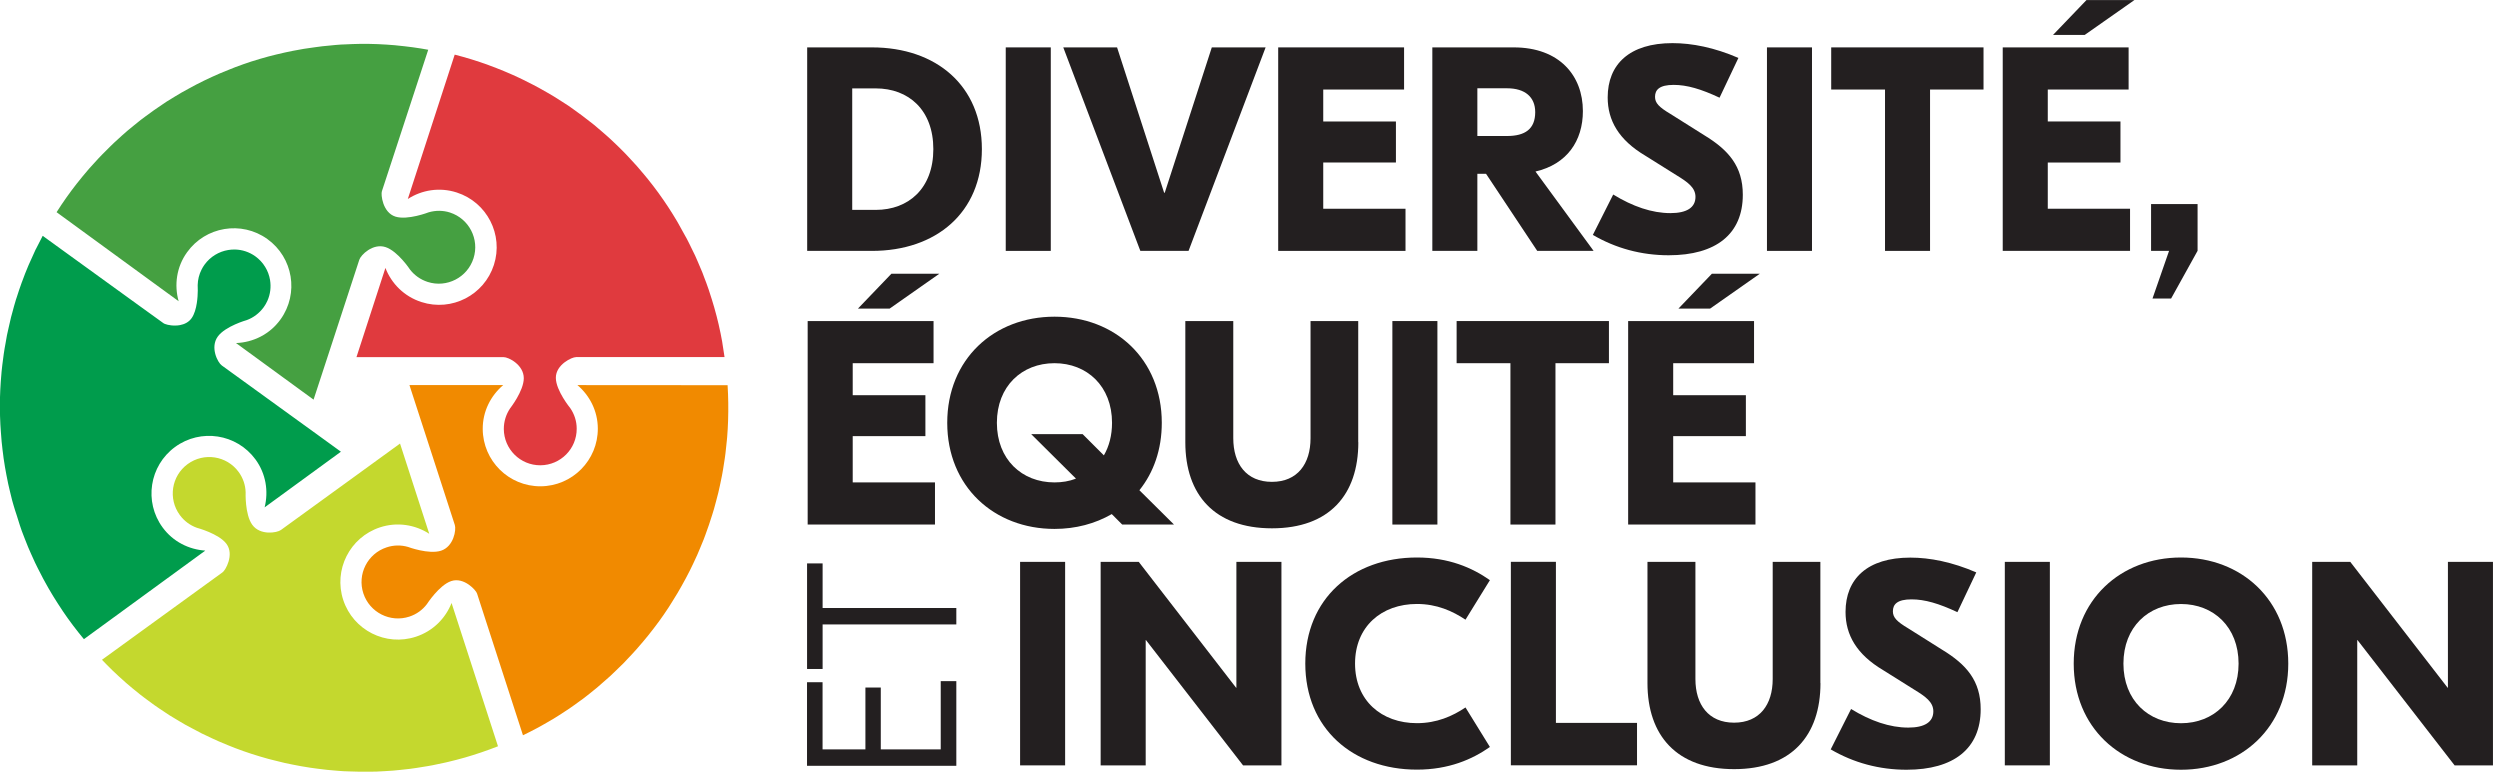 <svg width="162" height="50" viewBox="0 0 162 50" fill="none" xmlns="http://www.w3.org/2000/svg">
<g clip-path="url(#clip0_5030_4608)">
<path d="M29.267 39.059C28.876 40.066 28.057 40.896 26.954 41.258C24.996 41.903 22.89 40.839 22.244 38.885C21.599 36.927 22.663 34.821 24.617 34.175C25.734 33.806 26.901 33.998 27.816 34.59L25.922 28.742L24.145 30.033L23.096 30.795L18.205 34.342C17.949 34.533 16.853 34.711 16.346 34.005C15.86 33.331 15.917 31.898 15.917 31.895C15.903 31.437 15.754 30.98 15.463 30.582C14.694 29.529 13.215 29.302 12.161 30.072C11.108 30.841 10.881 32.32 11.651 33.373C11.941 33.771 12.335 34.051 12.764 34.203C12.764 34.203 14.179 34.576 14.676 35.243C15.197 35.945 14.601 36.977 14.417 37.09L12.895 38.193L6.607 42.754C6.824 42.978 7.04 43.201 7.263 43.417C7.281 43.435 7.299 43.453 7.317 43.471C7.579 43.722 7.849 43.967 8.122 44.208C8.136 44.219 8.147 44.233 8.161 44.244C8.434 44.481 8.714 44.712 9.001 44.939C9.019 44.953 9.037 44.967 9.051 44.982C9.32 45.194 9.597 45.397 9.877 45.599C9.916 45.627 9.952 45.655 9.991 45.684C10.236 45.858 10.491 46.024 10.743 46.191C10.821 46.244 10.899 46.297 10.977 46.347C11.182 46.475 11.392 46.599 11.601 46.723C11.739 46.804 11.874 46.886 12.012 46.964C12.161 47.046 12.31 47.124 12.463 47.205C12.668 47.315 12.874 47.429 13.083 47.532C13.165 47.571 13.25 47.61 13.332 47.649C13.608 47.783 13.889 47.915 14.172 48.039C14.201 48.053 14.232 48.063 14.264 48.078C14.591 48.216 14.913 48.351 15.236 48.475C15.584 48.606 15.935 48.734 16.29 48.847C16.293 48.847 16.3 48.851 16.304 48.851C16.662 48.968 17.02 49.074 17.382 49.174C17.517 49.209 17.651 49.241 17.786 49.276C18.01 49.333 18.23 49.39 18.453 49.44C18.623 49.479 18.793 49.511 18.964 49.546C19.148 49.585 19.336 49.62 19.52 49.652C19.709 49.684 19.9 49.716 20.088 49.745C20.251 49.77 20.414 49.791 20.577 49.812C20.783 49.837 20.985 49.865 21.191 49.886C21.336 49.901 21.482 49.911 21.627 49.925C21.847 49.943 22.063 49.965 22.283 49.975C22.393 49.982 22.5 49.982 22.61 49.986C23.067 50.007 23.521 50.011 23.979 50.004C24.106 50.004 24.234 50.004 24.365 50C24.546 49.993 24.727 49.982 24.908 49.972C25.096 49.961 25.284 49.95 25.472 49.936C25.628 49.922 25.784 49.908 25.94 49.89C26.156 49.869 26.372 49.847 26.585 49.819C26.72 49.801 26.851 49.784 26.983 49.762C27.227 49.727 27.472 49.688 27.713 49.645C27.816 49.628 27.922 49.61 28.025 49.589C28.309 49.535 28.593 49.475 28.869 49.411C28.933 49.397 29 49.383 29.064 49.365C29.405 49.284 29.749 49.195 30.086 49.099C30.089 49.099 30.096 49.099 30.1 49.096C30.838 48.883 31.561 48.638 32.27 48.358L29.259 39.066L29.267 39.059Z" fill="#C4D82E"/>
<path d="M47.141 24.961L37.417 24.954C38.215 25.635 38.732 26.631 38.739 27.763C38.75 29.823 37.087 31.501 35.03 31.512C32.969 31.522 31.292 29.859 31.281 27.802C31.274 26.656 31.799 25.642 32.608 24.954H26.532L27.209 27.039L27.61 28.273L29.472 34.019C29.575 34.321 29.405 35.416 28.578 35.686C27.788 35.941 26.444 35.445 26.44 35.441C26 35.313 25.518 35.313 25.05 35.47C23.812 35.877 23.138 37.215 23.546 38.452C23.954 39.69 25.291 40.364 26.529 39.956C26.997 39.803 27.383 39.516 27.66 39.151C27.66 39.151 28.451 37.92 29.238 37.654C30.068 37.374 30.866 38.261 30.916 38.47L31.494 40.258L33.888 47.645C34.168 47.51 34.445 47.372 34.721 47.223C34.742 47.212 34.767 47.202 34.789 47.188C35.108 47.014 35.427 46.836 35.739 46.648C35.753 46.638 35.771 46.631 35.785 46.624C36.097 46.436 36.402 46.241 36.704 46.038C36.721 46.028 36.743 46.014 36.761 46.003C37.044 45.812 37.324 45.613 37.601 45.407C37.64 45.379 37.679 45.354 37.718 45.326C37.959 45.145 38.197 44.957 38.431 44.765C38.505 44.705 38.58 44.648 38.651 44.588C38.835 44.432 39.02 44.272 39.201 44.109C39.321 44.003 39.442 43.9 39.559 43.793C39.683 43.68 39.803 43.559 39.928 43.439C40.098 43.276 40.265 43.116 40.431 42.949C40.495 42.886 40.555 42.815 40.619 42.747C40.832 42.524 41.045 42.3 41.251 42.066C41.272 42.041 41.293 42.017 41.314 41.992C41.548 41.726 41.775 41.46 41.992 41.19C42.226 40.899 42.453 40.605 42.673 40.304C42.673 40.3 42.68 40.297 42.683 40.293C42.907 39.988 43.116 39.679 43.322 39.367C43.396 39.25 43.471 39.133 43.545 39.013C43.669 38.818 43.79 38.626 43.903 38.431C43.992 38.282 44.077 38.13 44.162 37.981C44.255 37.814 44.347 37.651 44.435 37.484C44.524 37.314 44.613 37.144 44.701 36.973C44.776 36.824 44.847 36.675 44.918 36.526C45.006 36.339 45.095 36.154 45.177 35.966C45.237 35.835 45.29 35.7 45.347 35.565C45.432 35.363 45.517 35.161 45.599 34.955C45.638 34.852 45.673 34.75 45.712 34.65C45.872 34.221 46.017 33.792 46.152 33.356C46.191 33.232 46.23 33.111 46.265 32.987C46.315 32.813 46.358 32.636 46.407 32.462C46.457 32.281 46.503 32.1 46.549 31.916C46.585 31.763 46.617 31.611 46.652 31.455C46.698 31.242 46.744 31.033 46.783 30.82C46.808 30.689 46.829 30.558 46.854 30.423C46.897 30.178 46.936 29.933 46.968 29.692C46.982 29.586 46.996 29.483 47.01 29.377C47.046 29.089 47.078 28.802 47.102 28.518C47.109 28.451 47.117 28.384 47.12 28.32C47.148 27.968 47.17 27.617 47.18 27.266C47.18 27.263 47.18 27.256 47.18 27.252C47.205 26.486 47.195 25.72 47.148 24.957L47.141 24.961Z" fill="#F18A00"/>
<path d="M37.307 23.138H39.183H46.95C46.907 22.829 46.861 22.521 46.808 22.216C46.804 22.191 46.801 22.166 46.797 22.141C46.734 21.783 46.659 21.425 46.578 21.07C46.574 21.053 46.57 21.035 46.567 21.017C46.485 20.663 46.393 20.311 46.294 19.964C46.287 19.942 46.283 19.921 46.276 19.9C46.184 19.57 46.077 19.244 45.971 18.918C45.957 18.872 45.943 18.829 45.928 18.783C45.833 18.499 45.726 18.215 45.616 17.932C45.584 17.843 45.553 17.754 45.517 17.666C45.428 17.442 45.329 17.219 45.233 16.995C45.169 16.85 45.109 16.701 45.042 16.559C44.971 16.407 44.893 16.254 44.818 16.102C44.715 15.892 44.616 15.68 44.506 15.474C44.464 15.392 44.418 15.314 44.371 15.233C44.226 14.96 44.077 14.69 43.921 14.421C43.903 14.392 43.886 14.364 43.871 14.335C43.691 14.03 43.506 13.732 43.318 13.445C43.116 13.133 42.903 12.828 42.683 12.523C42.683 12.52 42.676 12.516 42.676 12.512C42.456 12.207 42.226 11.913 41.992 11.619C41.903 11.509 41.814 11.406 41.726 11.296C41.58 11.119 41.431 10.945 41.282 10.775C41.169 10.643 41.052 10.516 40.931 10.392C40.804 10.253 40.672 10.115 40.545 9.977C40.41 9.838 40.275 9.704 40.14 9.569C40.023 9.452 39.903 9.338 39.782 9.225C39.633 9.083 39.484 8.941 39.328 8.806C39.222 8.71 39.108 8.615 38.998 8.519C38.832 8.377 38.669 8.232 38.498 8.093C38.413 8.022 38.328 7.959 38.239 7.891C37.881 7.607 37.516 7.334 37.144 7.072C37.037 6.997 36.934 6.919 36.828 6.848C36.679 6.746 36.523 6.65 36.37 6.554C36.214 6.451 36.055 6.348 35.895 6.253C35.76 6.171 35.626 6.093 35.491 6.015C35.303 5.905 35.115 5.799 34.927 5.696C34.81 5.632 34.689 5.568 34.572 5.508C34.352 5.394 34.133 5.281 33.913 5.174C33.817 5.128 33.721 5.082 33.625 5.036C33.363 4.912 33.1 4.795 32.838 4.685C32.778 4.66 32.714 4.632 32.654 4.607C32.327 4.472 32.001 4.345 31.671 4.224C31.668 4.224 31.66 4.22 31.657 4.217C30.937 3.954 30.206 3.731 29.465 3.54L26.426 12.895C27.334 12.307 28.486 12.115 29.596 12.473C31.558 13.105 32.636 15.204 32.005 17.166C31.373 19.127 29.274 20.205 27.312 19.574C26.195 19.215 25.365 18.378 24.975 17.361L23.099 23.142H25.294H26.592H32.632C32.952 23.138 33.941 23.638 33.941 24.507C33.941 25.337 33.051 26.465 33.051 26.468C32.795 26.848 32.647 27.305 32.647 27.798C32.654 29.103 33.714 30.157 35.019 30.15C36.324 30.143 37.378 29.082 37.37 27.777C37.37 27.284 37.215 26.83 36.956 26.451C36.956 26.451 36.026 25.319 36.019 24.489C36.009 23.613 37.097 23.127 37.314 23.145L37.307 23.138Z" fill="#E03A3E"/>
<path d="M29.171 13.775C28.703 13.623 28.22 13.63 27.78 13.757C27.78 13.757 26.415 14.286 25.624 14.037C24.791 13.775 24.667 12.59 24.748 12.388L25.333 10.604L27.749 3.224C27.444 3.167 27.135 3.117 26.826 3.075C26.802 3.071 26.777 3.068 26.752 3.064C26.39 3.015 26.029 2.976 25.667 2.94C25.649 2.94 25.631 2.94 25.614 2.933C25.252 2.901 24.89 2.88 24.528 2.862C24.507 2.862 24.486 2.862 24.461 2.859C24.117 2.844 23.776 2.841 23.432 2.844C23.383 2.844 23.337 2.844 23.291 2.844C22.989 2.848 22.688 2.862 22.383 2.876C22.29 2.88 22.195 2.883 22.099 2.887C21.858 2.901 21.616 2.926 21.372 2.951C21.212 2.965 21.056 2.976 20.897 2.997C20.726 3.015 20.56 3.043 20.389 3.064C20.159 3.096 19.925 3.125 19.694 3.164C19.606 3.178 19.513 3.199 19.425 3.213C19.12 3.266 18.815 3.323 18.513 3.391C18.481 3.398 18.449 3.405 18.418 3.412C18.073 3.49 17.73 3.571 17.396 3.66C17.038 3.756 16.68 3.862 16.322 3.976C16.318 3.976 16.311 3.976 16.307 3.979C15.949 4.096 15.598 4.22 15.247 4.352C15.116 4.401 14.988 4.455 14.857 4.508C14.644 4.593 14.431 4.678 14.222 4.767C14.062 4.834 13.906 4.909 13.747 4.979C13.573 5.057 13.403 5.139 13.232 5.221C13.059 5.306 12.888 5.391 12.718 5.479C12.573 5.558 12.424 5.636 12.282 5.714C12.101 5.813 11.92 5.912 11.743 6.011C11.615 6.082 11.495 6.16 11.367 6.235C11.179 6.348 10.991 6.462 10.806 6.579C10.714 6.639 10.626 6.7 10.537 6.76C10.158 7.012 9.782 7.274 9.42 7.547C9.317 7.625 9.211 7.7 9.111 7.778C8.969 7.888 8.827 8.005 8.689 8.118C8.544 8.235 8.398 8.356 8.253 8.476C8.136 8.579 8.015 8.682 7.898 8.788C7.735 8.934 7.576 9.076 7.419 9.225C7.32 9.317 7.224 9.409 7.129 9.505C6.951 9.679 6.778 9.852 6.604 10.03C6.529 10.104 6.458 10.182 6.384 10.26C6.185 10.47 5.994 10.682 5.802 10.899C5.76 10.948 5.714 10.998 5.671 11.051C5.444 11.317 5.217 11.59 5.001 11.867C5.001 11.87 4.994 11.874 4.99 11.878C4.518 12.48 4.075 13.105 3.667 13.75L11.576 19.52C11.282 18.471 11.434 17.304 12.119 16.35C13.318 14.676 15.648 14.289 17.322 15.488C18.996 16.687 19.382 19.017 18.183 20.691C17.485 21.666 16.403 22.188 15.293 22.23L20.319 25.897L21.003 23.808L21.407 22.574L23.283 16.832C23.379 16.527 24.159 15.743 24.986 16.013C25.777 16.272 26.571 17.467 26.571 17.471C26.851 17.832 27.241 18.116 27.71 18.268C28.951 18.669 30.281 17.985 30.682 16.744C31.082 15.502 30.398 14.172 29.157 13.771L29.171 13.775Z" fill="#45A041"/>
<path d="M22.095 29.274L21.205 28.628L20.315 27.983L19.265 27.224L14.371 23.681C14.108 23.496 13.601 22.514 14.112 21.808C14.601 21.134 15.981 20.744 15.985 20.744C16.201 20.666 16.403 20.556 16.591 20.414C16.779 20.272 16.946 20.102 17.091 19.904C17.187 19.772 17.265 19.63 17.329 19.489C17.52 19.059 17.573 18.591 17.499 18.144C17.449 17.846 17.343 17.556 17.183 17.297C17.024 17.034 16.807 16.8 16.545 16.609C16.148 16.325 15.69 16.18 15.236 16.169C15.084 16.165 14.935 16.176 14.786 16.201C14.19 16.3 13.63 16.627 13.25 17.155C13.179 17.254 13.115 17.361 13.062 17.467C12.899 17.786 12.817 18.13 12.81 18.474C12.81 18.474 12.846 19.045 12.754 19.637C12.7 19.992 12.598 20.358 12.42 20.613C12.232 20.882 11.948 21.014 11.661 21.067C11.566 21.085 11.47 21.095 11.374 21.095C11.282 21.095 11.19 21.095 11.104 21.085C10.934 21.067 10.785 21.031 10.69 20.992C10.64 20.975 10.604 20.953 10.583 20.936L9.821 20.386L9.058 19.836L2.766 15.282C2.621 15.555 2.479 15.832 2.341 16.112C2.334 16.123 2.33 16.134 2.323 16.144C2.316 16.155 2.312 16.165 2.305 16.176C2.149 16.506 2 16.836 1.855 17.173C1.848 17.19 1.841 17.205 1.834 17.222C1.692 17.556 1.56 17.893 1.436 18.237C1.429 18.258 1.419 18.279 1.412 18.297C1.294 18.62 1.185 18.946 1.082 19.272C1.068 19.318 1.05 19.361 1.036 19.407C0.947 19.694 0.869 19.985 0.791 20.279C0.766 20.372 0.741 20.46 0.716 20.553C0.656 20.787 0.606 21.024 0.553 21.262C0.521 21.418 0.482 21.57 0.45 21.727C0.418 21.893 0.39 22.06 0.362 22.23C0.319 22.461 0.277 22.691 0.245 22.922C0.231 23.014 0.223 23.103 0.209 23.195C0.167 23.5 0.128 23.808 0.099 24.117C0.096 24.149 0.096 24.181 0.092 24.216C0.06 24.567 0.035 24.918 0.018 25.262C-9.24386e-06 25.635 -0.011 26.007 -0.007 26.38C-0.007 26.387 -0.007 26.39 -0.007 26.394C-0.007 26.77 0.007 27.146 0.025 27.518C0.032 27.656 0.043 27.795 0.053 27.937C0.067 28.167 0.085 28.394 0.106 28.621C0.113 28.706 0.124 28.795 0.135 28.88C0.145 28.965 0.152 29.054 0.163 29.139C0.174 29.235 0.188 29.327 0.199 29.419C0.209 29.511 0.22 29.607 0.234 29.699C0.262 29.891 0.291 30.079 0.323 30.267C0.351 30.43 0.379 30.593 0.411 30.753C0.45 30.955 0.489 31.157 0.532 31.359C0.564 31.501 0.599 31.643 0.631 31.785C0.681 31.997 0.731 32.21 0.787 32.423C0.816 32.529 0.848 32.632 0.876 32.735C0.936 32.955 1.011 33.171 1.082 33.388C1.149 33.604 1.213 33.824 1.287 34.04C1.33 34.161 1.369 34.285 1.412 34.406C1.472 34.576 1.543 34.742 1.607 34.913C1.674 35.087 1.741 35.264 1.816 35.438C1.876 35.583 1.94 35.725 2.004 35.87C2.092 36.069 2.181 36.268 2.273 36.463C2.33 36.583 2.39 36.704 2.451 36.824C2.561 37.044 2.674 37.264 2.791 37.484C2.841 37.576 2.89 37.672 2.944 37.764C3.082 38.016 3.227 38.268 3.376 38.513C3.412 38.569 3.444 38.626 3.479 38.683C3.664 38.981 3.855 39.279 4.05 39.569C4.05 39.569 4.05 39.573 4.054 39.577C4.054 39.577 4.054 39.58 4.057 39.584C4.486 40.218 4.947 40.828 5.437 41.417L13.303 35.679C12.243 35.608 11.214 35.104 10.537 34.179C9.32 32.519 9.679 30.182 11.342 28.965C13.002 27.749 15.335 28.107 16.555 29.77C17.236 30.699 17.407 31.838 17.148 32.877L22.092 29.27L22.095 29.274Z" fill="#009C4C"/>
<path d="M63.626 9.664C63.626 13.771 60.668 16.258 56.505 16.258H52.305V3.071H56.505C60.668 3.071 63.626 5.558 63.626 9.664ZM55.224 5.728V13.601H56.749C58.877 13.601 60.48 12.207 60.48 9.664C60.48 7.122 58.877 5.728 56.749 5.728H55.224Z" fill="#231F20"/>
<path d="M68.091 16.258H65.172V3.071H68.091V16.258Z" fill="#231F20"/>
<path d="M77.022 16.258H73.894L68.9 3.071H72.386L75.436 12.491H75.475L78.525 3.071H82.012L77.018 16.258H77.022Z" fill="#231F20"/>
<path d="M91.077 13.527V16.258H82.827V3.071H90.984V5.802H85.746V7.873H90.456V10.53H85.746V13.527H91.077Z" fill="#231F20"/>
<path d="M96.297 11.264H95.733V16.258H92.815V3.071H98.088C101.046 3.071 102.571 4.898 102.571 7.196C102.571 9.136 101.536 10.643 99.5 11.115L103.266 16.258H99.613L96.297 11.264ZM95.733 8.813H97.656C98.823 8.813 99.482 8.363 99.482 7.267C99.482 6.288 98.823 5.721 97.656 5.721H95.733V8.81V8.813Z" fill="#231F20"/>
<path d="M112.651 3.749L111.427 6.331C110.221 5.767 109.317 5.501 108.452 5.501C107.529 5.501 107.246 5.82 107.246 6.274C107.246 6.671 107.49 6.934 108.246 7.384L110.431 8.76C112.012 9.721 112.934 10.775 112.934 12.622C112.934 15.165 111.2 16.541 108.132 16.541C106.363 16.541 104.703 16.091 103.217 15.222L104.536 12.605C105.799 13.378 107.04 13.81 108.246 13.81C109.299 13.81 109.867 13.452 109.867 12.757C109.867 12.154 109.359 11.796 108.622 11.346L106.607 10.083C104.894 9.065 104.178 7.803 104.178 6.316C104.178 4.167 105.589 2.795 108.377 2.795C109.64 2.795 111.09 3.078 112.654 3.756L112.651 3.749Z" fill="#231F20"/>
<path d="M117.417 16.258H114.499V3.071H117.417V16.258Z" fill="#231F20"/>
<path d="M128.532 5.802H125.067V16.258H122.149V5.802H118.662V3.071H128.532V5.802Z" fill="#231F20"/>
<path d="M132.696 13.527H138.027V16.258H129.777V3.071H137.934V5.802H132.696V7.873H137.406V10.53H132.696V13.527ZM135.09 2.263H133.037L135.204 0.004H138.31L135.09 2.263Z" fill="#231F20"/>
<path d="M142.4 16.258L140.687 19.347H139.481L140.555 16.258H139.389V13.225H142.403V16.258H142.4Z" fill="#231F20"/>
<path d="M55.256 31.26H60.587V33.991H52.337V20.804H60.494V23.535H55.256V25.607H59.966V28.263H55.256V31.26ZM57.65 19.996H55.596L57.764 17.737H60.87L57.65 19.996Z" fill="#231F20"/>
<path d="M72.719 33.991L72.042 33.313C70.968 33.934 69.705 34.274 68.332 34.274C64.413 34.274 61.381 31.526 61.381 27.398C61.381 23.269 64.413 20.521 68.332 20.521C72.251 20.521 75.284 23.269 75.284 27.398C75.284 29.132 74.755 30.618 73.833 31.767L76.075 33.991H72.723H72.719ZM69.723 31.015L66.822 28.132H70.155L71.531 29.508C71.872 28.922 72.06 28.206 72.06 27.398C72.06 25.025 70.439 23.535 68.329 23.535C66.219 23.535 64.598 25.025 64.598 27.398C64.598 29.77 66.219 31.26 68.329 31.26C68.818 31.26 69.29 31.185 69.723 31.015Z" fill="#231F20"/>
<path d="M88.02 28.66C88.02 32.068 86.136 34.235 82.423 34.235C78.71 34.235 76.809 32.068 76.809 28.66V20.804H79.916V28.398C79.916 30.054 80.763 31.224 82.419 31.224C84.076 31.224 84.923 30.058 84.923 28.398V20.804H88.013V28.66H88.02Z" fill="#231F20"/>
<path d="M93.144 33.991H90.226V20.804H93.144V33.991Z" fill="#231F20"/>
<path d="M104.259 23.535H100.794V33.991H97.876V23.535H94.389V20.804H104.259V23.535Z" fill="#231F20"/>
<path d="M108.423 31.26H113.754V33.991H105.504V20.804H113.662V23.535H108.423V25.607H113.133V28.263H108.423V31.26ZM110.817 19.996H108.764L110.931 17.737H114.037L110.817 19.996Z" fill="#231F20"/>
<path d="M69.02 49.596H66.102V36.409H69.02V49.596Z" fill="#231F20"/>
<path d="M83.037 49.596H80.55L74.259 41.477H74.241V49.596H71.322V36.409H73.791L80.1 44.567H80.118V36.409H83.037V49.596Z" fill="#231F20"/>
<path d="M84.583 43.003C84.583 38.8 87.654 36.126 91.818 36.126C93.871 36.126 95.397 36.785 96.546 37.594L94.964 40.155C94.116 39.591 93.098 39.137 91.818 39.137C89.52 39.137 87.807 40.605 87.807 42.999C87.807 45.393 89.52 46.861 91.818 46.861C93.098 46.861 94.116 46.411 94.964 45.843L96.546 48.404C95.397 49.213 93.871 49.872 91.818 49.872C87.654 49.872 84.583 47.198 84.583 42.995V43.003Z" fill="#231F20"/>
<path d="M100.823 46.843H106.079V49.592H97.904V36.406H100.823V46.843Z" fill="#231F20"/>
<path d="M117.967 44.265C117.967 47.673 116.084 49.84 112.371 49.84C108.657 49.84 106.756 47.673 106.756 44.265V36.409H109.863V44.003C109.863 45.659 110.711 46.829 112.367 46.829C114.023 46.829 114.871 45.663 114.871 44.003V36.409H117.96V44.265H117.967Z" fill="#231F20"/>
<path d="M128.064 37.087L126.841 39.669C125.635 39.105 124.73 38.839 123.865 38.839C122.943 38.839 122.659 39.158 122.659 39.612C122.659 40.009 122.904 40.272 123.659 40.722L125.844 42.098C127.426 43.059 128.348 44.113 128.348 45.96C128.348 48.503 126.614 49.879 123.546 49.879C121.776 49.879 120.116 49.429 118.63 48.56L119.95 45.943C121.212 46.716 122.454 47.148 123.659 47.148C124.713 47.148 125.28 46.79 125.28 46.095C125.28 45.492 124.773 45.134 124.035 44.684L122.021 43.421C120.308 42.403 119.591 41.141 119.591 39.655C119.591 37.505 121.003 36.133 123.791 36.133C125.053 36.133 126.504 36.416 128.068 37.094L128.064 37.087Z" fill="#231F20"/>
<path d="M132.831 49.596H129.912V36.409H132.831V49.596Z" fill="#231F20"/>
<path d="M148.28 43.003C148.28 47.127 145.248 49.879 141.329 49.879C137.41 49.879 134.377 47.131 134.377 43.003C134.377 38.874 137.41 36.126 141.329 36.126C145.248 36.126 148.28 38.874 148.28 43.003ZM137.598 43.003C137.598 45.375 139.218 46.865 141.329 46.865C143.439 46.865 145.06 45.375 145.06 43.003C145.06 40.63 143.439 39.14 141.329 39.14C139.218 39.14 137.598 40.63 137.598 43.003Z" fill="#231F20"/>
<path d="M161.544 49.596H159.058L152.766 41.477H152.749V49.596H149.83V36.409H152.298L158.608 44.567H158.625V36.409H161.544V49.596Z" fill="#231F20"/>
<path d="M60.962 44.138H61.97V49.624H52.295V44.208H53.302V48.56H56.079V44.552H57.075V48.56H60.959V44.138H60.962Z" fill="#231F20"/>
<path d="M53.305 36.512V39.399H61.97V40.463H53.305V43.35H52.298V36.509H53.305V36.512Z" fill="#231F20"/>
</g>
<defs>
<clipPath id="clip0_5030_4608">
<rect width="161.544" height="50" fill="white"/>
</clipPath>
</defs>
</svg>
